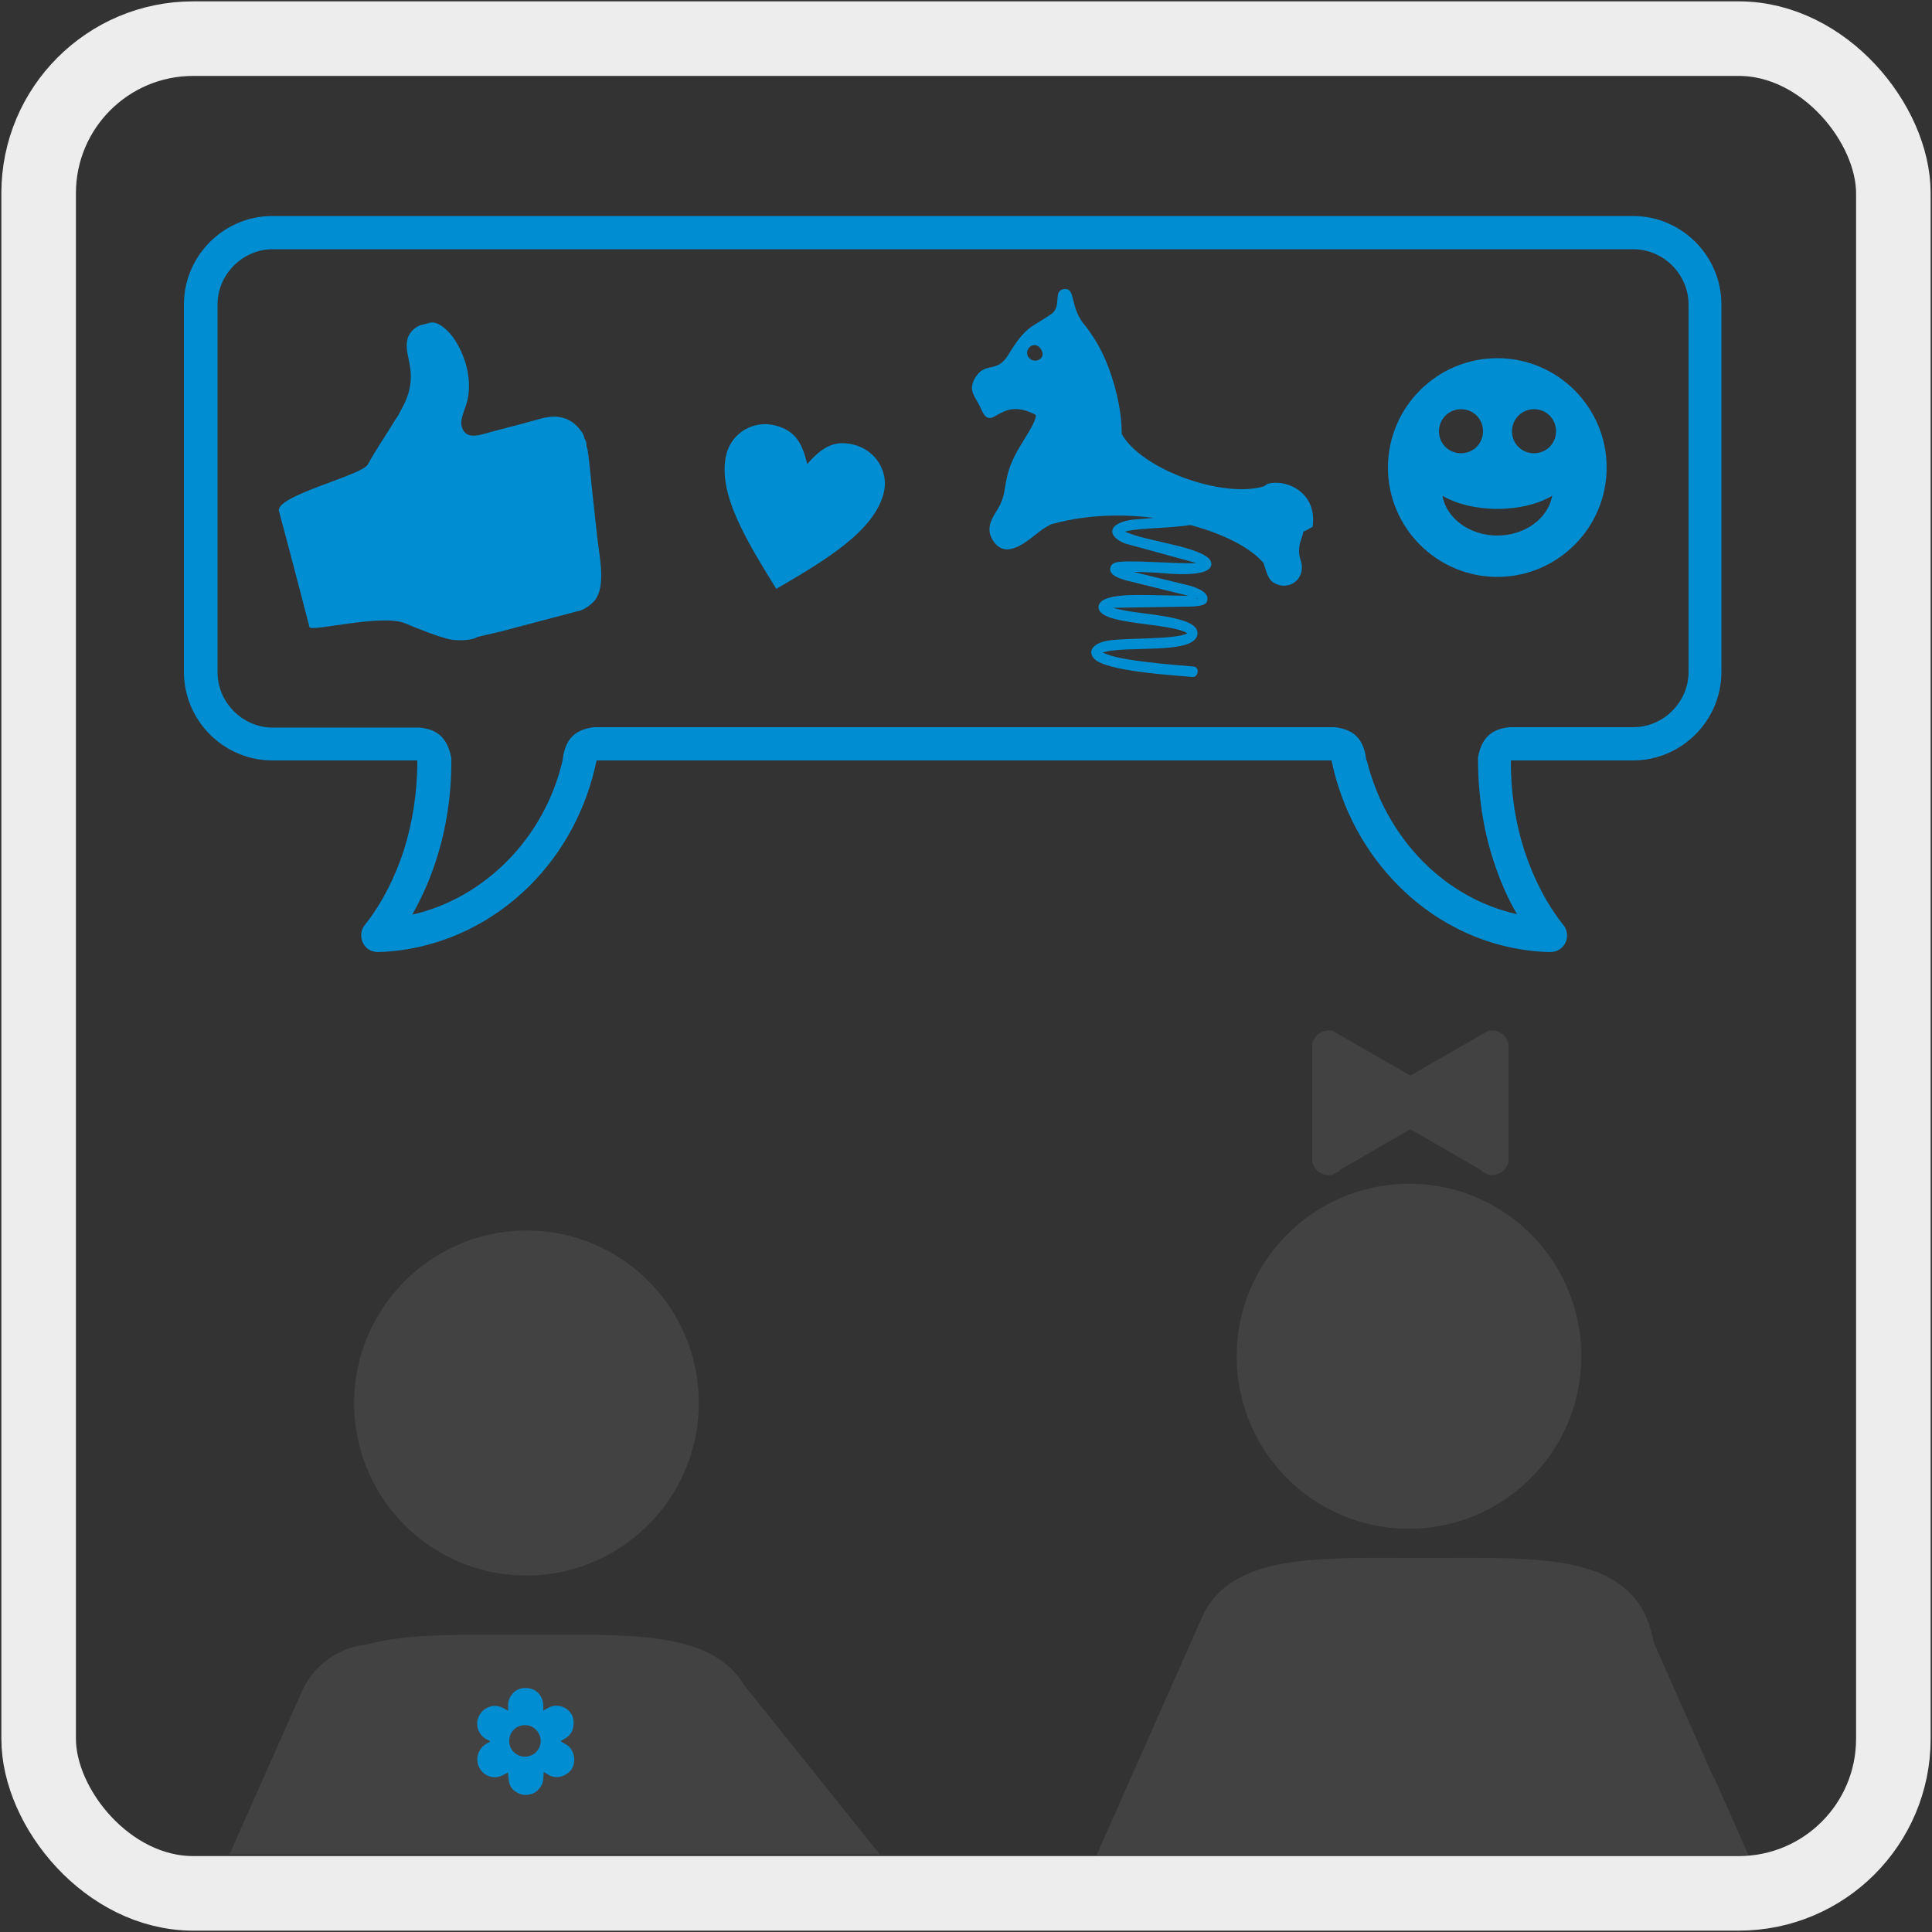 <?xml version="1.0" encoding="UTF-8"?>
<svg xmlns="http://www.w3.org/2000/svg" viewBox="0 0 50 50">
  <rect x="0" y="0" width="50" height="50" fill="#333333" stroke="none"/>
  <g id="Layer_1" data-name="Layer 1">
    <g>
      <path d="M26.92,9.01c.21.27-.16.43-.3.24-.14-.2.13-.45.3-.24M33.97,13.64c.13-.91-.69-1.25-1.16-1.12l-.11.07c-1.08.31-3.17-.45-3.67-1.36,0-.68-.2-1.39-.41-1.89-.14-.33-.3-.6-.51-.88-.45-.5-.25-1-.56-.98-.33.03-.04.45-.36.66-.5.34-.64.29-1.1,1.05-.3.49-.6.15-.86.6-.19.33.02.48.15.77.3.72.45-.35,1.43.18-.02.33-.58.9-.73,1.53-.1.38-.06.57-.25.89-.14.23-.32.48-.16.78.36.66,1.01-.04,1.31-.24.06-.04.14-.09.22-.13,2.18-.62,4.76.13,5.5,1,.08.23.11.43.28.52.32.18.68-.02.71-.35.02-.22-.07-.24-.07-.48,0-.25.08-.31.11-.5.12-.06.02,0,.14-.07.02-.01.08-.05.11-.06Z" style="fill: #008dd2; fill-rule: evenodd;"/>
      <path d="M31,15.49s0,.02-.05-.01c.05.01.05.01.05.01M28.53,16.89c.57-.2,2.38.07,2.46-.47.07-.52-1.54-.49-2.19-.69l1.85-.03q.56.01.59-.14c.02-.08.06-.25-.44-.4l-1.47-.36c.16,0,.36.01.57.02.31.02,1.41.15,1.45-.21.04-.42-1.58-.58-2.13-.81l-.11-.04c.41-.12,1.39-.07,1.97-.23l.15-.08-.64-.11-1.29.11c-.66.09-.65.44-.17.62l1.83.5c-.43.04-1.9-.11-2.12,0-.07.03-.1.08-.11.15,0,.17.21.24.41.3l1.62.4-1.01-.02c-.33,0-1.33-.05-1.32.32.01.47,1.84.38,2.3.67-.32.17-1.58.11-2.06.19-.37.06-.54.27-.35.47.31.32,1.98.42,2.54.47.16.01.19-.26.03-.27-.56-.05-1.97-.15-2.34-.36Z" style="fill: #008dd2; fill-rule: evenodd;"/>
      <path d="M20.9,12c.38-.43.69-.62,1.2-.49.56.14.91.7.77,1.25-.25.99-1.51,1.74-2.78,2.48-.77-1.25-1.54-2.49-1.29-3.49.14-.55.7-.88,1.26-.74.51.13.7.44.83,1" style="fill: #008dd2;"/>
      <path d="M12.32,16.5c.06-.03.54-.13.65-.16l1.97-.52c.17-.02.38-.19.46-.29.28-.38.12-1.08.06-1.6-.04-.39-.09-.79-.13-1.18-.02-.16-.1-1.1-.14-1.17-.03-.06,0-.07-.02-.13-.01-.07-.03-.06-.05-.12-.01-.11-.15-.27-.22-.33-.08-.08-.2-.15-.31-.18-.29-.09-.54,0-.87.09-.32.09-.65.17-.98.26-.3.08-.64.22-.77-.07-.1-.22.06-.46.13-.75.12-.55-.06-1.19-.39-1.64-.12-.16-.39-.43-.61-.35l-.15.04c-.17.02-.37.19-.41.4-.1.46.36.89-.16,1.81-.05.09-.08.16-.14.24-.22.36-.54.83-.72,1.17-.16.29-2.41.81-2.3,1.21.27,1,.53,2,.79,3,.04.13,1.87-.35,2.47-.1.28.12.91.37,1.18.42.16.03.48.03.65-.04" style="fill: #008dd2; fill-rule: evenodd;"/>
      <path d="M16.52,32.91c-1.88-1.6-4.69-1.37-6.29.51-1.6,1.88-1.37,4.69.5,6.29,1.88,1.6,4.69,1.37,6.29-.51,1.6-1.88,1.37-4.69-.5-6.29" style="fill: #434242; fill-rule: evenodd;"/>
      <path d="M39.36,31.7c-1.88-1.6-4.69-1.37-6.29.51-1.6,1.88-1.37,4.69.5,6.29,1.88,1.6,4.69,1.37,6.29-.51,1.6-1.88,1.37-4.69-.5-6.29" style="fill: #434242; fill-rule: evenodd;"/>
      <path d="M44.55,17.39V7.88c0-1.26-1.03-2.29-2.29-2.29-18.2,0-17.01,0-35.21,0-1.26,0-2.29,1.03-2.29,2.29v9.51c0,1.26,1.03,2.29,2.29,2.29,1.25,0,2.5,0,3.75,0v.02c0,.82-.13,1.61-.35,2.31-.24.73-.58,1.39-1.01,1.93-.15.19-.11.46.07.61.08.06.18.09.28.09,1.52-.05,2.9-.7,3.93-1.73.85-.85,1.46-1.97,1.72-3.23h19.02c.26,1.26.87,2.37,1.72,3.23,1.03,1.04,2.41,1.69,3.93,1.73.1,0,.2-.03.28-.09.19-.15.22-.42.07-.61-.43-.54-.77-1.2-1.01-1.93-.23-.71-.35-1.49-.35-2.31v-.02c4.47,0,.67,0,3.16,0,1.26,0,2.29-1.03,2.29-2.29M35.36,19.68c-.05-.44-.22-.79-.81-.86H15.37c-.59.07-.76.42-.81.86-.24,1.02-.75,1.92-1.45,2.62-.67.67-1.51,1.16-2.44,1.37.24-.43.45-.89.61-1.39.28-.85.41-1.76.4-2.66-.11-.59-.43-.75-.82-.79-1.27,0-2.53,0-3.8,0-.78,0-1.43-.65-1.43-1.43V7.88c0-.78.65-1.43,1.43-1.43,18.2,0,17.01,0,35.21,0,.78,0,1.43.65,1.43,1.43v9.51c0,.78-.65,1.43-1.43,1.43-3.3,0,1.57,0-3.2,0-.39.04-.72.2-.82.79,0,.9.12,1.81.4,2.66.16.5.36.96.61,1.39-.93-.21-1.77-.69-2.44-1.37-.69-.7-1.2-1.6-1.45-2.62Z" style="fill: #008dd2; fill-rule: evenodd;"/>
      <path d="M34.67,30.28l1.16-.67,1.18-.68.12-.07c.1-.08.16-.2.16-.33s-.06-.25-.16-.33l-.12-.07-1.18-.68-1.13-.65-.23-.13s-.06,0-.09,0c-.21,0-.39.16-.42.36v3.02c.03.2.21.36.42.36.05,0,.09,0,.13-.02l.16-.09Z" style="fill: #434242; fill-rule: evenodd;"/>
      <path d="M38.33,30.28l-1.16-.67-1.18-.68-.12-.07c-.1-.08-.16-.2-.16-.33s.06-.25.16-.33l.12-.07,1.18-.68,1.13-.65.23-.13s.06,0,.09,0c.21,0,.39.16.42.36v3.02c-.03.2-.21.36-.42.36-.05,0-.09,0-.13-.02l-.16-.09Z" style="fill: #434242; fill-rule: evenodd;"/>
      <path d="M22,47.03l-2.75-3.43c-.86-1.43-3.06-1.29-5.62-1.29-1.6,0-3.06-.05-4.14.25-.71.07-1.37.52-1.68,1.22l-1.87,4.21h16.83l-.78-.97Z" style="fill: #434242; fill-rule: evenodd;"/>
      <path d="M44.34,45.99l-1.54-3.48c-.16-.91-.63-1.45-1.32-1.76-.08-.04-.17-.07-.25-.1-1.1-.39-2.65-.33-4.37-.33-1.96,0-3.71-.08-4.81.53-.4.21-.74.55-.94,1l-1.87,4.22-.86,1.94h16.87l-.89-2.01Z" style="fill: #434242; fill-rule: evenodd;"/>
      <path d="M39.13,11.16c0-.31.25-.57.57-.57s.57.25.57.57-.25.57-.57.57-.57-.25-.57-.57M37.24,11.16c0-.31.25-.57.57-.57s.57.25.57.57-.25.57-.57.57-.57-.25-.57-.57ZM37.33,12.83c.36.21.86.34,1.42.34s1.07-.13,1.42-.34c-.1.58-.7,1.03-1.42,1.03s-1.32-.45-1.42-1.03ZM38.75,14.93c1.56,0,2.83-1.27,2.83-2.83s-1.27-2.83-2.83-2.83-2.83,1.27-2.83,2.83,1.27,2.83,2.83,2.83Z" style="fill: #008dd2; fill-rule: evenodd;"/>
      <path d="M14.51,45.06c.08-.06.21-.09.29-.25.06-.13.06-.31,0-.43-.06-.1-.16-.2-.32-.23-.2-.03-.29.05-.42.12,0-.21,0-.28-.1-.42-.16-.21-.54-.23-.71,0-.11.15-.1.21-.1.42-.06-.02-.11-.07-.18-.09-.39-.15-.76.27-.57.64.09.18.24.2.29.25-.13.07-.22.12-.29.26-.13.26.02.61.34.66.17.03.29-.06.41-.12.02.18-.02.39.25.53.13.07.29.07.42,0,.07-.03.1-.07.14-.12.11-.12.1-.24.11-.42.06.03.11.07.18.1.15.06.3.03.43-.06l.07-.06c.12-.12.15-.34.06-.52-.08-.16-.17-.17-.29-.25M13.54,44.65c.24-.03.42.15.45.35.03.24-.14.43-.35.46-.24.03-.44-.15-.46-.36-.02-.25.15-.43.36-.45Z" style="fill: #008dd2; fill-rule: evenodd;"/>
    </g>
  </g>
  <g id="frames">
    <rect x="1" y="1" width="48" height="48" rx="4" ry="4" style="fill: none; stroke: #ededed; stroke-miterlimit: 10; stroke-width: 1.93px;"/>
  </g>
</svg>